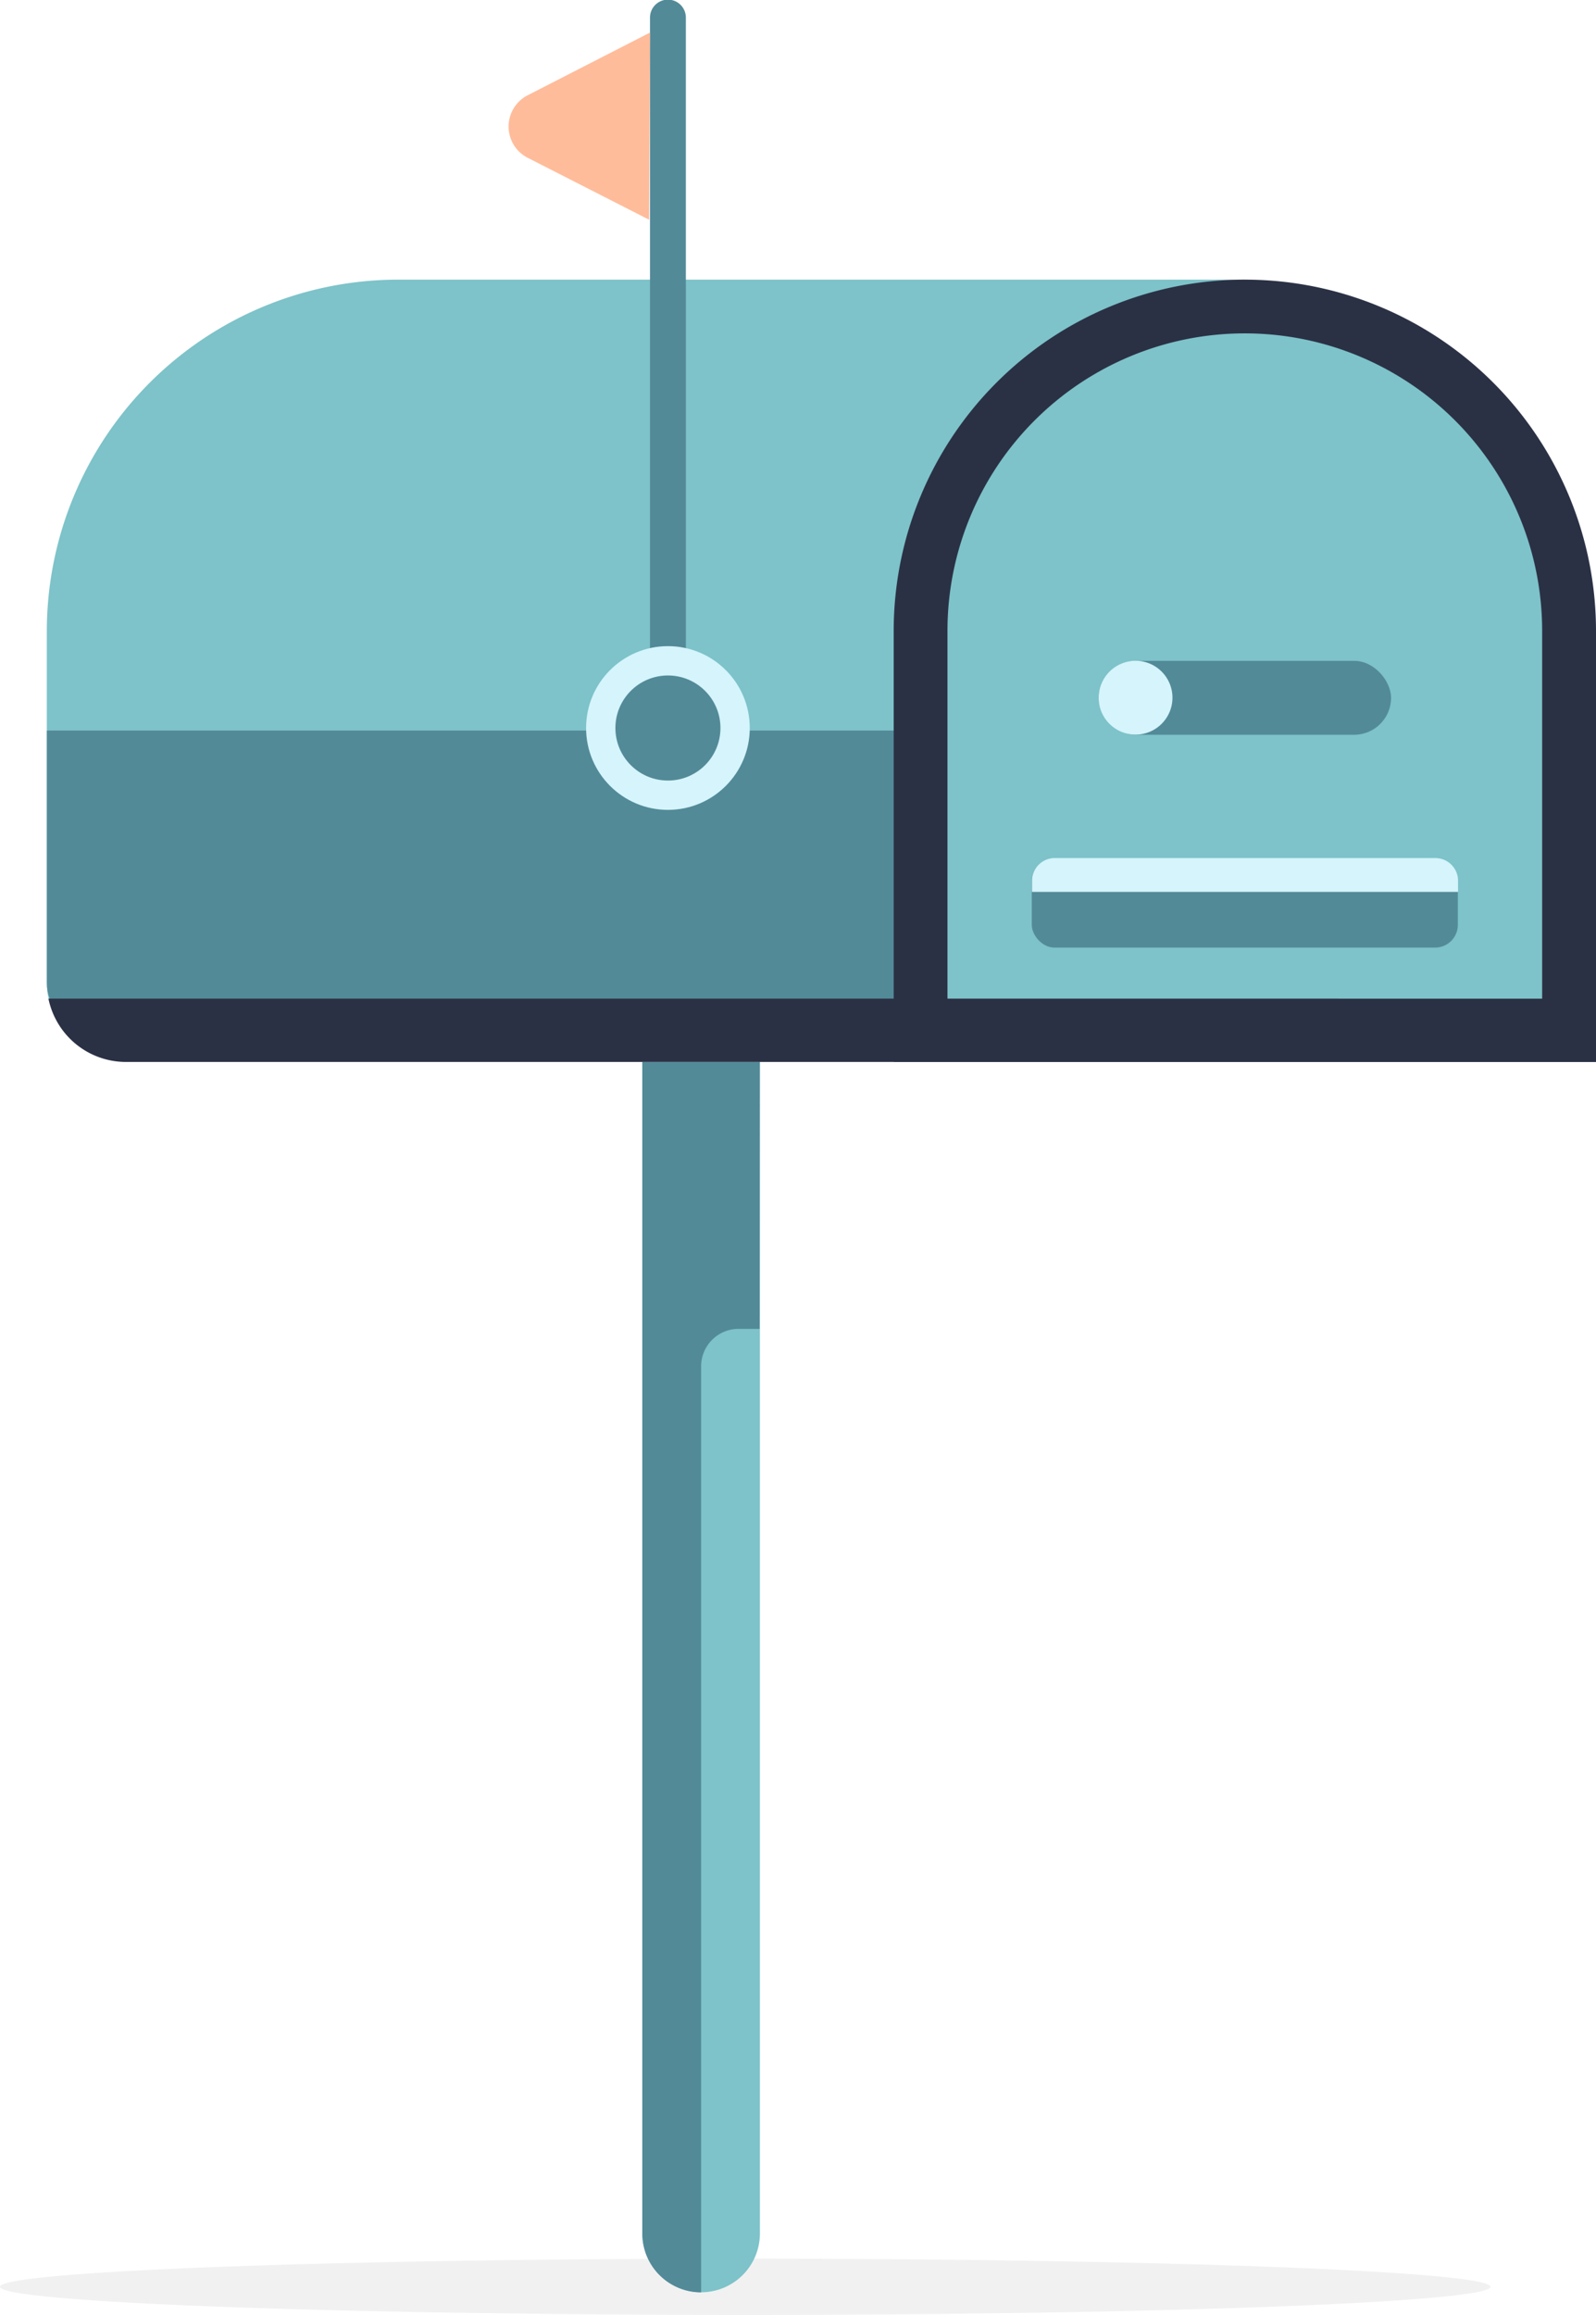 <svg id="Calque_1" data-name="Calque 1" xmlns="http://www.w3.org/2000/svg" viewBox="0 0 227 329.14"><defs><style>.cls-1{fill:#767777;opacity:0.1;}.cls-2{fill:#7dc3c9;}.cls-3{fill:#538a98;}.cls-4{fill:#2b3145;}.cls-5{fill:#d5f4fb;}.cls-6{fill:#ffbc9a;}</style></defs><title>boite-lettres</title><ellipse class="cls-1" cx="106" cy="325.14" rx="106" ry="4"/><path class="cls-2" d="M626.72,673.78h0a8.36,8.36,0,0,0,8.36-8.36V498.86H618.36V665.43A8.36,8.36,0,0,0,626.72,673.78Z" transform="translate(-527 -347.86)"/><path class="cls-3" d="M635.07,498.86H618.36V665.43a8.36,8.36,0,0,0,8.36,8.36V542.13a5.33,5.33,0,0,1,5.33-5.33h3Z" transform="translate(-527 -347.86)"/><path class="cls-2" d="M583.61,387.62h0a50,50,0,0,0-49.95,49.95v50c0,6.22,5,7.79,11.26,7.79H704.05V387.62Z" transform="translate(-527 -347.86)"/><path class="cls-3" d="M533.67,451.73v35.87c0,6.22,8,7.18,14.26,7.18l156.12-.55V451.73Z" transform="translate(-527 -347.86)"/><path class="cls-4" d="M177.05,39.76h0A49.95,49.95,0,0,1,227,89.71V151a0,0,0,0,1,0,0H127.11a0,0,0,0,1,0,0V89.71A49.95,49.95,0,0,1,177.05,39.76Z"/><path class="cls-2" d="M661.76,496.55v-59a42.29,42.29,0,1,1,84.58,0v59Z" transform="translate(-527 -347.86)"/><path class="cls-4" d="M704.05,489.85H533.89a11.26,11.26,0,0,0,11,9H754v-9Z" transform="translate(-527 -347.86)"/><path class="cls-3" d="M624.55,451.36h-5.1v-101a2.55,2.55,0,0,1,2.55-2.55h0a2.55,2.55,0,0,1,2.55,2.55Z" transform="translate(-527 -347.86)"/><circle class="cls-5" cx="95" cy="103.51" r="11.64"/><circle class="cls-3" cx="95" cy="103.51" r="7.47"/><path class="cls-6" d="M619.45,352.49,602,361.43a5,5,0,0,0,0,8.84l17.32,8.83Z" transform="translate(-527 -347.86)"/><rect class="cls-3" x="156.25" y="93.96" width="41.6" height="10.51" rx="5.25" ry="5.25"/><path class="cls-5" d="M688.51,441.81h0a5.25,5.25,0,0,0-5.25,5.25h0a5.25,5.25,0,0,0,5.25,5.25h0a5.25,5.25,0,0,0,5.25-5.25h0A5.25,5.25,0,0,0,688.51,441.81Z" transform="translate(-527 -347.86)"/><rect class="cls-3" x="146.75" y="122.04" width="60.6" height="12.69" rx="3.23" ry="3.23"/><path class="cls-5" d="M150,122h54.15a3.23,3.23,0,0,1,3.23,3.23v1.58a0,0,0,0,1,0,0h-60.6a0,0,0,0,1,0,0v-1.58A3.23,3.23,0,0,1,150,122Z"/></svg>